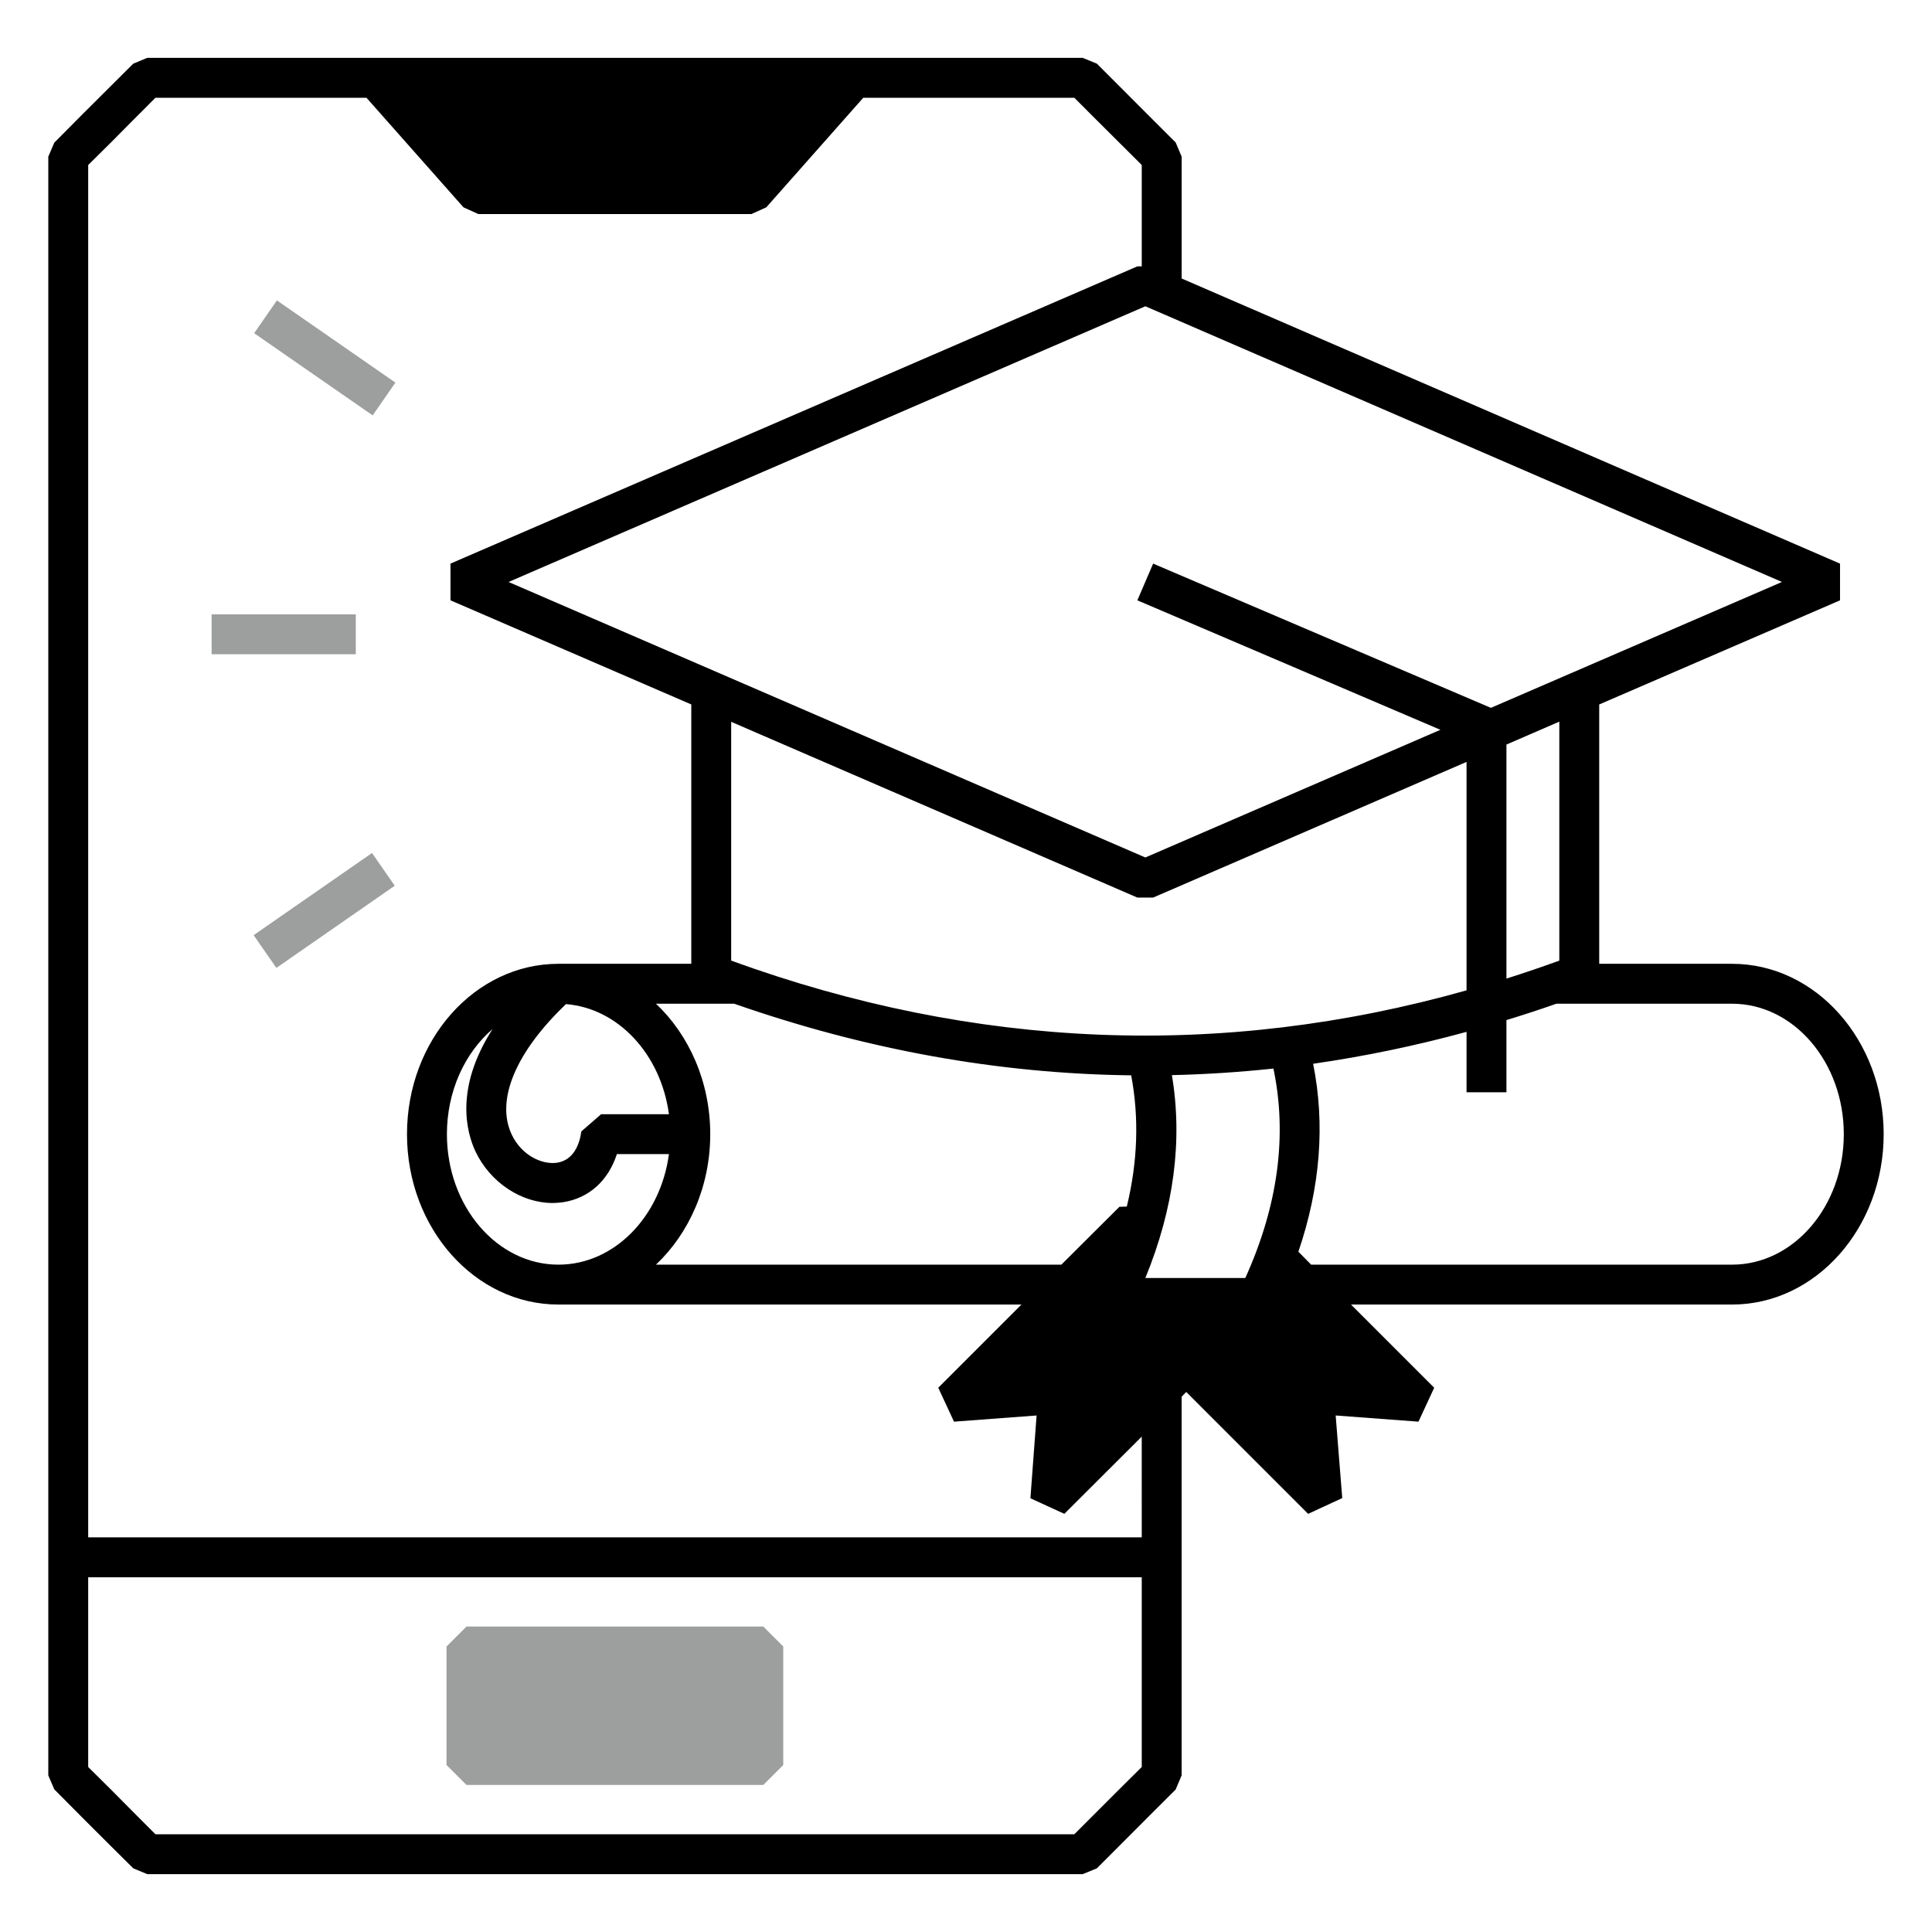 <svg width="250" height="250" viewBox="0 0 250 250" fill="none" xmlns="http://www.w3.org/2000/svg">
<path d="M224.13 124.716H206.938V91.158L238.098 77.683V72.933L152.905 36.038V20.268L152.13 18.436C149.603 15.931 147.795 14.098 145.78 12.086L141.935 8.238L140.103 7.488H19.05L17.245 8.238C14.64 10.821 12.783 12.678 10.715 14.743L7.025 18.461L6.25 20.268V229.733L7.025 231.541L10.715 235.258C12.783 237.323 14.64 239.183 17.247 241.763L19.055 242.513H140.1L141.932 241.763L145.777 237.916C147.792 235.903 149.6 234.071 152.128 231.566L152.902 229.733V180.736L153.497 180.116L169.272 195.891L173.685 193.851L172.835 183.163L183.548 183.963L185.585 179.573L174.82 168.808H224.128C234.945 168.808 243.747 158.923 243.747 146.763C243.747 134.603 234.947 124.716 224.13 124.716ZM230.585 75.306L192.92 91.596L149.215 72.931L147.175 77.681L186.387 94.436L148.208 110.958L65.808 75.308L148.208 39.631L230.585 75.306ZM201.775 93.378V124.303C199.503 125.128 197.23 125.903 194.932 126.628V96.346L201.775 93.378ZM147.742 228.648C145.575 230.791 143.923 232.443 142.117 234.251L139.018 237.351H20.113C17.918 235.153 16.24 233.476 14.383 231.591L11.412 228.651V204.101H147.742V228.648ZM147.742 198.936H11.412V21.353L14.383 18.411C16.24 16.526 17.918 14.848 20.113 12.653H47.425L59.972 26.826L61.907 27.703H97.222L99.16 26.826L111.705 12.651H139.018L142.117 15.751C143.986 17.623 145.861 19.49 147.742 21.351V34.466H147.175L58.292 72.931V77.681L89.453 91.156V124.716H72.26C61.443 124.716 52.665 134.603 52.665 146.763C52.665 158.923 61.443 168.808 72.26 168.808H132.175L121.41 179.573L123.448 183.963L134.135 183.163L133.335 193.876L137.725 195.888L147.74 185.898L147.742 198.936ZM61.545 149.036C63.458 153.036 67.483 155.668 71.51 155.668C71.95 155.668 72.415 155.618 72.853 155.568C76.21 155.051 78.713 152.778 79.823 149.343H86.56C85.478 157.426 79.487 163.646 72.26 163.646C64.31 163.646 57.83 156.083 57.83 146.763C57.83 141.188 60.153 136.231 63.74 133.158C58.81 140.826 60.36 146.533 61.545 149.036ZM73.24 129.931C80.03 130.473 85.528 136.463 86.56 144.181H77.785L75.228 146.401C74.995 148.053 74.248 150.118 72.078 150.456C70.195 150.738 67.51 149.551 66.218 146.816C64.103 142.348 66.76 136.101 73.243 129.931H73.24ZM91.905 146.763C91.905 139.998 89.168 133.933 84.882 129.881H95.002C112.067 135.843 129.207 138.941 146.375 139.148C147.408 144.621 147.225 150.298 145.808 156.133L144.853 156.158L137.34 163.646H84.882C89.168 159.593 91.905 153.526 91.905 146.763ZM94.615 124.303V93.403L147.175 116.146H149.215L189.77 98.591V128.151C158.12 137.083 126.188 135.791 94.615 124.303ZM161.14 165.376H148.208C151.9 156.366 153.06 147.563 151.643 139.121C156.03 139.021 160.393 138.736 164.78 138.271C166.588 146.866 165.398 155.978 161.14 165.376ZM224.13 163.646H169.66L168.01 161.968C170.848 153.631 171.493 145.498 169.918 137.651C176.614 136.686 183.244 135.307 189.77 133.521V141.341H194.932V131.996C197.1 131.341 199.253 130.636 201.387 129.881H224.13C232.105 129.881 238.587 137.443 238.587 146.763C238.587 156.083 232.107 163.646 224.13 163.646Z" fill="black"/>
<path d="M101.353 213.056V228.391L98.773 230.973H60.36L57.778 228.391V213.056L60.36 210.476H98.773L101.353 213.056ZM27.383 79.498H46.04V84.66H27.383V79.498ZM32.888 43.118L35.83 38.873L51.165 49.508L48.225 53.751L32.888 43.118ZM32.82 121.011L48.138 110.376L51.08 114.613L35.763 125.248L32.82 121.011Z" fill="#9D9E9E"/>
</svg>
